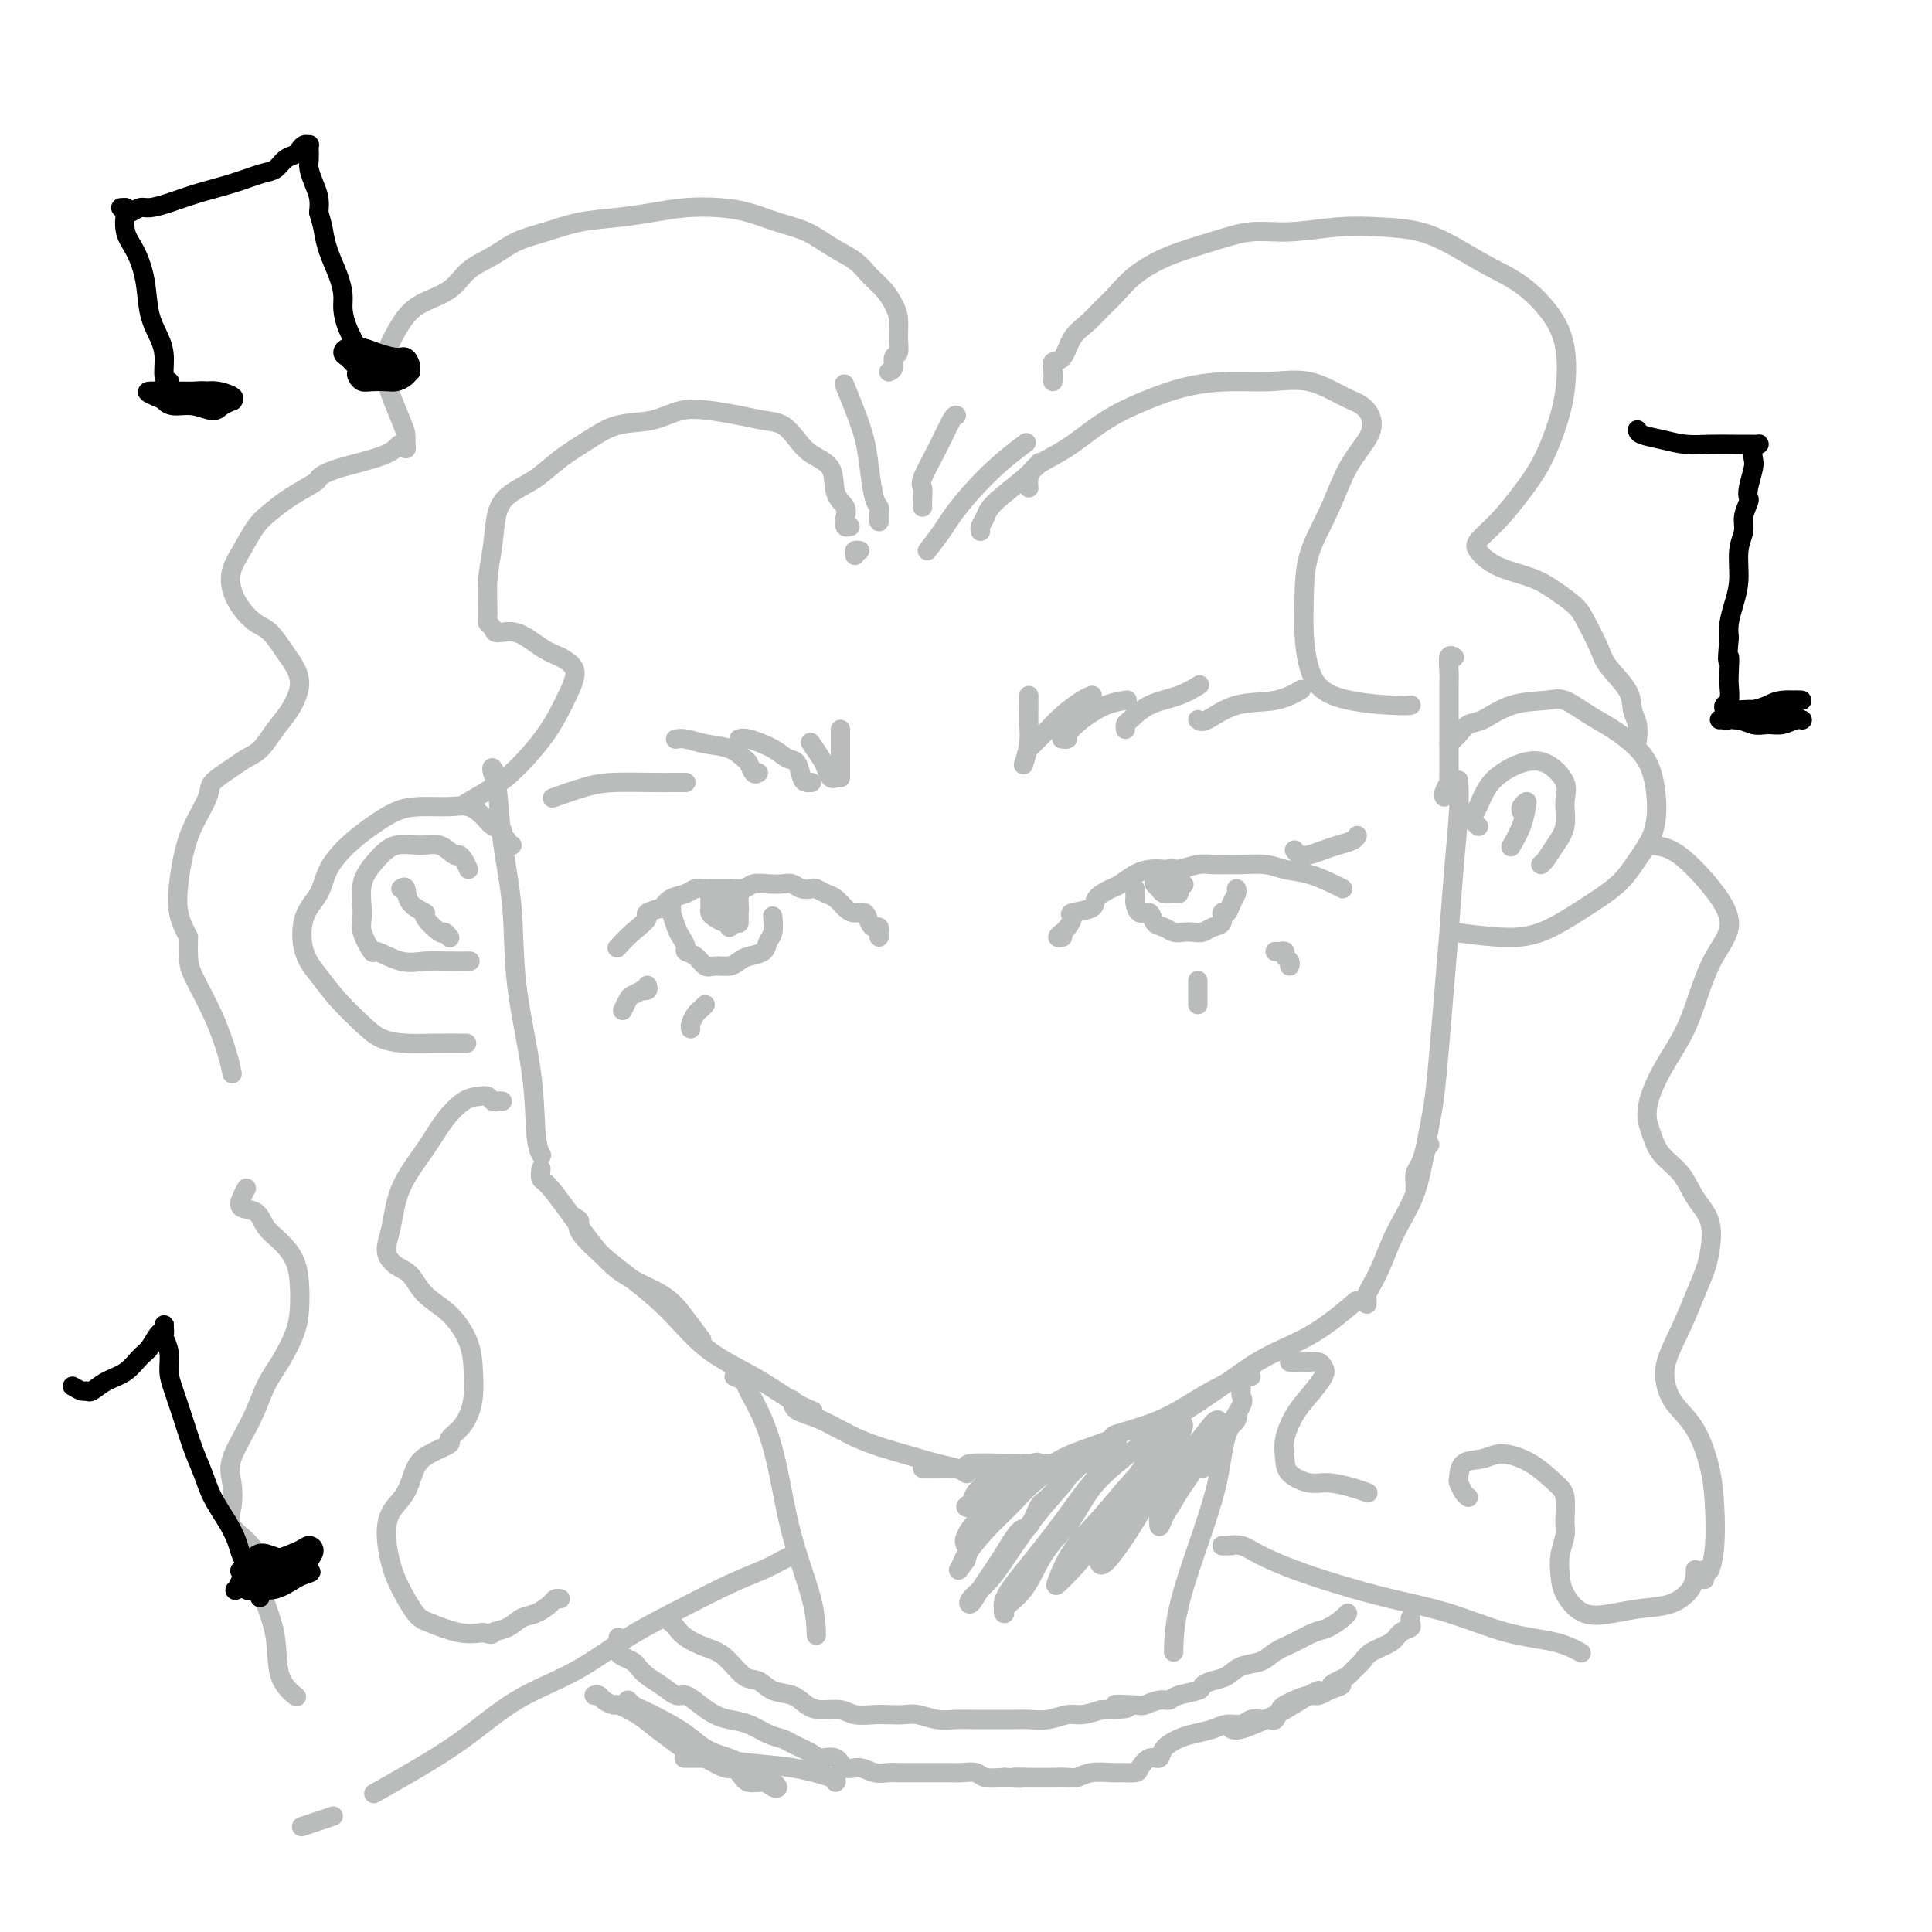 <svg viewBox='0 0 400 400' version='1.1' xmlns='http://www.w3.org/2000/svg' xmlns:xlink='http://www.w3.org/1999/xlink'><g fill='none' stroke='rgb(186,187,187)' stroke-width='4' stroke-linecap='round' stroke-linejoin='round'><path d='M103,161c-0.396,-0.895 -0.792,-1.790 -1,-2c-0.208,-0.210 -0.226,0.265 0,1c0.226,0.735 0.698,1.730 1,4c0.302,2.270 0.434,5.815 1,10c0.566,4.185 1.567,9.010 2,14c0.433,4.990 0.298,10.147 1,16c0.702,5.853 2.240,12.404 3,18c0.760,5.596 0.743,10.237 1,13c0.257,2.763 0.788,3.646 1,4c0.212,0.354 0.106,0.177 0,0'/><path d='M112,242c-0.092,0.797 -0.185,1.594 0,2c0.185,0.406 0.646,0.421 2,2c1.354,1.579 3.600,4.721 6,8c2.400,3.279 4.955,6.693 8,9c3.045,2.307 6.579,3.505 9,5c2.421,1.495 3.729,3.287 5,5c1.271,1.713 2.506,3.347 3,4c0.494,0.653 0.247,0.327 0,0'/><path d='M119,252c0.530,0.322 1.060,0.644 1,1c-0.060,0.356 -0.711,0.747 0,2c0.711,1.253 2.784,3.368 6,6c3.216,2.632 7.577,5.781 11,9c3.423,3.219 5.909,6.509 9,9c3.091,2.491 6.787,4.183 10,6c3.213,1.817 5.942,3.758 8,5c2.058,1.242 3.445,1.783 4,2c0.555,0.217 0.277,0.108 0,0'/><path d='M164,290c-0.011,-0.193 -0.021,-0.386 0,0c0.021,0.386 0.074,1.350 1,2c0.926,0.650 2.727,0.986 5,2c2.273,1.014 5.019,2.706 8,4c2.981,1.294 6.197,2.189 9,3c2.803,0.811 5.195,1.537 7,2c1.805,0.463 3.024,0.663 4,1c0.976,0.337 1.707,0.811 2,1c0.293,0.189 0.146,0.095 0,0'/><path d='M191,304c1.025,0.008 2.050,0.016 3,0c0.950,-0.016 1.824,-0.057 3,0c1.176,0.057 2.653,0.211 3,0c0.347,-0.211 -0.435,-0.789 1,-1c1.435,-0.211 5.089,-0.057 8,0c2.911,0.057 5.079,0.015 8,0c2.921,-0.015 6.594,-0.004 9,0c2.406,0.004 3.545,0.001 4,0c0.455,-0.001 0.228,-0.001 0,0'/><path d='M216,303c0.642,0.139 1.285,0.279 2,0c0.715,-0.279 1.503,-0.975 4,-2c2.497,-1.025 6.704,-2.377 8,-3c1.296,-0.623 -0.318,-0.517 1,-1c1.318,-0.483 5.569,-1.555 9,-3c3.431,-1.445 6.043,-3.264 9,-5c2.957,-1.736 6.258,-3.391 8,-4c1.742,-0.609 1.926,-0.174 2,0c0.074,0.174 0.037,0.087 0,0'/><path d='M236,296c0.679,0.081 1.358,0.162 2,0c0.642,-0.162 1.248,-0.567 2,-1c0.752,-0.433 1.649,-0.896 2,-1c0.351,-0.104 0.155,0.150 2,-1c1.845,-1.150 5.732,-3.703 9,-6c3.268,-2.297 5.917,-4.337 9,-6c3.083,-1.663 6.599,-2.948 10,-5c3.401,-2.052 6.686,-4.872 8,-6c1.314,-1.128 0.657,-0.564 0,0'/><path d='M283,270c0.019,-0.349 0.037,-0.699 0,-1c-0.037,-0.301 -0.130,-0.555 0,-1c0.130,-0.445 0.482,-1.082 1,-2c0.518,-0.918 1.200,-2.116 2,-4c0.800,-1.884 1.717,-4.452 3,-7c1.283,-2.548 2.931,-5.075 4,-8c1.069,-2.925 1.557,-6.249 2,-8c0.443,-1.751 0.841,-1.929 1,-2c0.159,-0.071 0.080,-0.036 0,0'/><path d='M293,246c-0.006,0.065 -0.013,0.129 0,0c0.013,-0.129 0.045,-0.452 0,-1c-0.045,-0.548 -0.167,-1.321 0,-2c0.167,-0.679 0.622,-1.264 1,-2c0.378,-0.736 0.679,-1.623 1,-3c0.321,-1.377 0.664,-3.244 1,-5c0.336,-1.756 0.667,-3.402 1,-6c0.333,-2.598 0.667,-6.150 1,-10c0.333,-3.850 0.664,-7.999 1,-12c0.336,-4.001 0.679,-7.854 1,-12c0.321,-4.146 0.622,-8.586 1,-13c0.378,-4.414 0.832,-8.804 1,-12c0.168,-3.196 0.048,-5.199 0,-6c-0.048,-0.801 -0.024,-0.401 0,0'/><path d='M299,165c-0.113,-0.183 -0.226,-0.367 0,-1c0.226,-0.633 0.793,-1.717 1,-2c0.207,-0.283 0.056,0.233 0,0c-0.056,-0.233 -0.015,-1.216 0,-2c0.015,-0.784 0.004,-1.368 0,-2c-0.004,-0.632 -0.001,-1.312 0,-2c0.001,-0.688 0.000,-1.384 0,-2c-0.000,-0.616 0.000,-1.150 0,-2c-0.000,-0.850 -0.001,-2.015 0,-3c0.001,-0.985 0.004,-1.791 0,-3c-0.004,-1.209 -0.015,-2.821 0,-4c0.015,-1.179 0.056,-1.924 0,-3c-0.056,-1.076 -0.207,-2.482 0,-3c0.207,-0.518 0.774,-0.148 1,0c0.226,0.148 0.113,0.074 0,0'/><path d='M106,175c-0.457,0.090 -0.913,0.179 -1,0c-0.087,-0.179 0.196,-0.628 0,-1c-0.196,-0.372 -0.870,-0.668 -1,-1c-0.130,-0.332 0.285,-0.702 0,-1c-0.285,-0.298 -1.268,-0.525 -2,-1c-0.732,-0.475 -1.212,-1.197 -2,-2c-0.788,-0.803 -1.882,-1.685 -3,-2c-1.118,-0.315 -2.258,-0.063 -4,0c-1.742,0.063 -4.084,-0.063 -6,0c-1.916,0.063 -3.404,0.316 -5,1c-1.596,0.684 -3.300,1.800 -5,3c-1.700,1.200 -3.396,2.484 -5,4c-1.604,1.516 -3.115,3.265 -4,5c-0.885,1.735 -1.144,3.456 -2,5c-0.856,1.544 -2.308,2.909 -3,5c-0.692,2.091 -0.623,4.906 0,7c0.623,2.094 1.799,3.465 3,5c1.201,1.535 2.426,3.234 4,5c1.574,1.766 3.498,3.597 5,5c1.502,1.403 2.582,2.376 4,3c1.418,0.624 3.174,0.899 5,1c1.826,0.101 3.722,0.027 6,0c2.278,-0.027 4.936,-0.008 6,0c1.064,0.008 0.532,0.004 0,0'/><path d='M300,154c0.355,-0.368 0.710,-0.736 1,-1c0.290,-0.264 0.514,-0.424 1,-1c0.486,-0.576 1.234,-1.568 2,-2c0.766,-0.432 1.551,-0.303 3,-1c1.449,-0.697 3.562,-2.221 6,-3c2.438,-0.779 5.202,-0.814 7,-1c1.798,-0.186 2.632,-0.524 4,0c1.368,0.524 3.271,1.909 5,3c1.729,1.091 3.285,1.887 5,3c1.715,1.113 3.589,2.544 5,4c1.411,1.456 2.358,2.937 3,5c0.642,2.063 0.980,4.707 1,7c0.020,2.293 -0.277,4.236 -1,6c-0.723,1.764 -1.871,3.349 -3,5c-1.129,1.651 -2.237,3.367 -4,5c-1.763,1.633 -4.180,3.183 -7,5c-2.820,1.817 -6.045,3.899 -9,5c-2.955,1.101 -5.642,1.219 -9,1c-3.358,-0.219 -7.388,-0.777 -9,-1c-1.612,-0.223 -0.806,-0.112 0,0'/><path d='M152,285c0.803,0.321 1.606,0.642 2,1c0.394,0.358 0.379,0.754 1,2c0.621,1.246 1.879,3.344 3,6c1.121,2.656 2.104,5.872 3,10c0.896,4.128 1.704,9.168 3,14c1.296,4.832 3.080,9.455 4,13c0.920,3.545 0.977,6.013 1,7c0.023,0.987 0.011,0.494 0,0'/><path d='M257,285c0.022,0.647 0.044,1.293 0,2c-0.044,0.707 -0.153,1.474 0,2c0.153,0.526 0.566,0.812 0,2c-0.566,1.188 -2.113,3.278 -3,6c-0.887,2.722 -1.113,6.074 -2,10c-0.887,3.926 -2.434,8.425 -4,13c-1.566,4.575 -3.152,9.226 -4,13c-0.848,3.774 -0.959,6.670 -1,8c-0.041,1.330 -0.012,1.094 0,1c0.012,-0.094 0.006,-0.047 0,0'/><path d='M164,322c0.145,-0.069 0.291,-0.137 0,0c-0.291,0.137 -1.017,0.481 -2,1c-0.983,0.519 -2.221,1.215 -4,2c-1.779,0.785 -4.099,1.659 -7,3c-2.901,1.341 -6.381,3.150 -10,5c-3.619,1.850 -7.375,3.740 -11,6c-3.625,2.260 -7.119,4.890 -11,7c-3.881,2.110 -8.148,3.701 -12,6c-3.852,2.299 -7.290,5.307 -11,8c-3.710,2.693 -7.691,5.071 -11,7c-3.309,1.929 -5.945,3.408 -7,4c-1.055,0.592 -0.527,0.296 0,0'/><path d='M69,376c-2.500,0.833 -5.000,1.667 -6,2c-1.000,0.333 -0.500,0.167 0,0'/><path d='M255,320c-0.298,0.003 -0.596,0.006 -1,0c-0.404,-0.006 -0.916,-0.021 -1,0c-0.084,0.021 0.258,0.077 1,0c0.742,-0.077 1.884,-0.288 3,0c1.116,0.288 2.208,1.076 4,2c1.792,0.924 4.285,1.984 7,3c2.715,1.016 5.653,1.987 9,3c3.347,1.013 7.104,2.069 11,3c3.896,0.931 7.931,1.739 12,3c4.069,1.261 8.173,2.977 12,4c3.827,1.023 7.376,1.352 10,2c2.624,0.648 4.321,1.614 5,2c0.679,0.386 0.339,0.193 0,0'/><path d='M142,364c-0.314,0.002 -0.629,0.004 0,0c0.629,-0.004 2.201,-0.013 3,0c0.799,0.013 0.824,0.049 1,0c0.176,-0.049 0.502,-0.181 2,0c1.498,0.181 4.166,0.676 7,1c2.834,0.324 5.832,0.479 9,1c3.168,0.521 6.507,1.410 8,2c1.493,0.590 1.141,0.883 1,1c-0.141,0.117 -0.070,0.059 0,0'/><path d='M273,350c-0.364,0.127 -0.728,0.255 -2,1c-1.272,0.745 -3.451,2.109 -5,3c-1.549,0.891 -2.467,1.311 -4,2c-1.533,0.689 -3.682,1.647 -5,2c-1.318,0.353 -1.805,0.101 -2,0c-0.195,-0.101 -0.097,-0.050 0,0'/><path d='M139,335c-0.515,-0.095 -1.030,-0.191 -1,0c0.030,0.191 0.604,0.668 1,1c0.396,0.332 0.612,0.520 1,1c0.388,0.480 0.946,1.251 2,2c1.054,0.749 2.602,1.476 4,2c1.398,0.524 2.646,0.846 4,2c1.354,1.154 2.813,3.139 4,4c1.187,0.861 2.102,0.599 3,1c0.898,0.401 1.781,1.465 3,2c1.219,0.535 2.776,0.539 4,1c1.224,0.461 2.116,1.377 3,2c0.884,0.623 1.759,0.951 3,1c1.241,0.049 2.850,-0.183 4,0c1.150,0.183 1.843,0.780 3,1c1.157,0.220 2.777,0.063 4,0c1.223,-0.063 2.049,-0.031 3,0c0.951,0.031 2.028,0.061 3,0c0.972,-0.061 1.837,-0.212 3,0c1.163,0.212 2.622,0.789 4,1c1.378,0.211 2.675,0.056 4,0c1.325,-0.056 2.678,-0.014 4,0c1.322,0.014 2.612,-0.000 4,0c1.388,0.000 2.874,0.015 4,0c1.126,-0.015 1.893,-0.059 3,0c1.107,0.059 2.554,0.222 4,0c1.446,-0.222 2.889,-0.829 4,-1c1.111,-0.171 1.889,0.094 3,0c1.111,-0.094 2.556,-0.547 4,-1'/><path d='M228,354c9.431,-0.222 4.008,-0.777 3,-1c-1.008,-0.223 2.399,-0.115 4,0c1.601,0.115 1.396,0.238 2,0c0.604,-0.238 2.017,-0.837 3,-1c0.983,-0.163 1.536,0.111 2,0c0.464,-0.111 0.837,-0.606 2,-1c1.163,-0.394 3.114,-0.687 4,-1c0.886,-0.313 0.705,-0.646 1,-1c0.295,-0.354 1.064,-0.728 2,-1c0.936,-0.272 2.038,-0.443 3,-1c0.962,-0.557 1.783,-1.501 3,-2c1.217,-0.499 2.828,-0.552 4,-1c1.172,-0.448 1.904,-1.289 3,-2c1.096,-0.711 2.557,-1.290 4,-2c1.443,-0.710 2.870,-1.549 4,-2c1.130,-0.451 1.963,-0.513 3,-1c1.037,-0.487 2.278,-1.399 3,-2c0.722,-0.601 0.925,-0.893 1,-1c0.075,-0.107 0.021,-0.031 0,0c-0.021,0.031 -0.011,0.015 0,0'/><path d='M128,339c0.015,0.220 0.031,0.439 0,1c-0.031,0.561 -0.108,1.463 0,2c0.108,0.537 0.402,0.710 1,1c0.598,0.290 1.501,0.699 2,1c0.499,0.301 0.594,0.496 1,1c0.406,0.504 1.123,1.318 2,2c0.877,0.682 1.915,1.233 3,2c1.085,0.767 2.218,1.750 3,2c0.782,0.250 1.212,-0.232 2,0c0.788,0.232 1.932,1.179 3,2c1.068,0.821 2.058,1.515 3,2c0.942,0.485 1.836,0.759 3,1c1.164,0.241 2.599,0.449 4,1c1.401,0.551 2.769,1.444 4,2c1.231,0.556 2.326,0.774 3,1c0.674,0.226 0.928,0.461 2,1c1.072,0.539 2.962,1.383 4,2c1.038,0.617 1.226,1.006 2,1c0.774,-0.006 2.136,-0.408 3,0c0.864,0.408 1.231,1.626 2,2c0.769,0.374 1.940,-0.096 3,0c1.060,0.096 2.010,0.758 3,1c0.990,0.242 2.022,0.065 3,0c0.978,-0.065 1.903,-0.017 2,0c0.097,0.017 -0.635,0.005 0,0c0.635,-0.005 2.635,-0.002 4,0c1.365,0.002 2.093,0.004 3,0c0.907,-0.004 1.992,-0.015 3,0c1.008,0.015 1.940,0.056 3,0c1.060,-0.056 2.247,-0.207 3,0c0.753,0.207 1.072,0.774 2,1c0.928,0.226 2.464,0.113 4,0'/><path d='M208,368c5.419,0.309 2.467,0.083 2,0c-0.467,-0.083 1.551,-0.021 3,0c1.449,0.021 2.329,0.002 3,0c0.671,-0.002 1.132,0.014 2,0c0.868,-0.014 2.142,-0.056 3,0c0.858,0.056 1.298,0.212 2,0c0.702,-0.212 1.665,-0.790 3,-1c1.335,-0.210 3.043,-0.050 4,0c0.957,0.050 1.164,-0.009 2,0c0.836,0.009 2.302,0.088 3,0c0.698,-0.088 0.627,-0.342 1,-1c0.373,-0.658 1.190,-1.720 2,-2c0.810,-0.280 1.613,0.224 2,0c0.387,-0.224 0.357,-1.174 1,-2c0.643,-0.826 1.958,-1.527 3,-2c1.042,-0.473 1.812,-0.719 3,-1c1.188,-0.281 2.794,-0.597 4,-1c1.206,-0.403 2.011,-0.892 3,-1c0.989,-0.108 2.163,0.167 3,0c0.837,-0.167 1.337,-0.775 2,-1c0.663,-0.225 1.487,-0.067 2,0c0.513,0.067 0.714,0.043 1,0c0.286,-0.043 0.656,-0.105 1,0c0.344,0.105 0.662,0.378 1,0c0.338,-0.378 0.695,-1.407 1,-2c0.305,-0.593 0.558,-0.751 1,-1c0.442,-0.249 1.071,-0.589 2,-1c0.929,-0.411 2.156,-0.894 3,-1c0.844,-0.106 1.304,0.164 2,0c0.696,-0.164 1.627,-0.761 2,-1c0.373,-0.239 0.186,-0.119 0,0'/><path d='M275,350c4.992,-1.727 1.971,-1.043 1,-1c-0.971,0.043 0.108,-0.555 1,-1c0.892,-0.445 1.598,-0.738 2,-1c0.402,-0.262 0.502,-0.494 1,-1c0.498,-0.506 1.395,-1.287 2,-2c0.605,-0.713 0.919,-1.357 2,-2c1.081,-0.643 2.931,-1.286 4,-2c1.069,-0.714 1.358,-1.498 2,-2c0.642,-0.502 1.636,-0.722 2,-1c0.364,-0.278 0.098,-0.613 0,-1c-0.098,-0.387 -0.028,-0.825 0,-1c0.028,-0.175 0.014,-0.088 0,0'/><path d='M123,351c0.369,-0.080 0.738,-0.160 1,0c0.262,0.160 0.418,0.559 1,1c0.582,0.441 1.590,0.922 2,1c0.410,0.078 0.220,-0.249 1,0c0.780,0.249 2.528,1.074 4,2c1.472,0.926 2.666,1.955 4,3c1.334,1.045 2.808,2.108 4,3c1.192,0.892 2.104,1.614 3,2c0.896,0.386 1.778,0.437 3,1c1.222,0.563 2.785,1.638 4,2c1.215,0.362 2.081,0.009 3,0c0.919,-0.009 1.890,0.324 3,1c1.110,0.676 2.359,1.694 3,2c0.641,0.306 0.673,-0.099 1,0c0.327,0.099 0.947,0.701 1,1c0.053,0.299 -0.463,0.294 -1,0c-0.537,-0.294 -1.094,-0.879 -2,-1c-0.906,-0.121 -2.159,0.222 -3,0c-0.841,-0.222 -1.270,-1.007 -2,-2c-0.730,-0.993 -1.760,-2.192 -3,-3c-1.240,-0.808 -2.688,-1.224 -4,-2c-1.312,-0.776 -2.486,-1.912 -4,-3c-1.514,-1.088 -3.367,-2.129 -5,-3c-1.633,-0.871 -3.046,-1.574 -4,-2c-0.954,-0.426 -1.449,-0.576 -2,-1c-0.551,-0.424 -1.157,-1.121 -1,-1c0.157,0.121 1.079,1.061 2,2'/><path d='M132,354c1.032,0.623 2.613,1.179 4,2c1.387,0.821 2.579,1.905 4,3c1.421,1.095 3.072,2.201 5,3c1.928,0.799 4.135,1.292 6,2c1.865,0.708 3.390,1.631 4,2c0.610,0.369 0.305,0.185 0,0'/><path d='M206,305c-0.313,0.026 -0.627,0.051 -1,0c-0.373,-0.051 -0.806,-0.179 -1,0c-0.194,0.179 -0.148,0.664 0,1c0.148,0.336 0.400,0.522 0,1c-0.400,0.478 -1.451,1.248 -2,2c-0.549,0.752 -0.597,1.488 -1,2c-0.403,0.512 -1.160,0.802 -1,1c0.160,0.198 1.239,0.306 2,0c0.761,-0.306 1.204,-1.025 2,-2c0.796,-0.975 1.945,-2.205 3,-3c1.055,-0.795 2.016,-1.154 3,-2c0.984,-0.846 1.989,-2.179 2,-2c0.011,0.179 -0.974,1.871 -2,3c-1.026,1.129 -2.095,1.696 -3,3c-0.905,1.304 -1.646,3.347 -3,5c-1.354,1.653 -3.322,2.918 -4,4c-0.678,1.082 -0.068,1.980 0,2c0.068,0.020 -0.406,-0.839 0,-2c0.406,-1.161 1.694,-2.623 3,-4c1.306,-1.377 2.632,-2.669 4,-4c1.368,-1.331 2.779,-2.699 4,-4c1.221,-1.301 2.253,-2.534 3,-3c0.747,-0.466 1.210,-0.166 1,0c-0.210,0.166 -1.092,0.199 -2,1c-0.908,0.801 -1.841,2.369 -3,4c-1.159,1.631 -2.543,3.324 -4,5c-1.457,1.676 -2.988,3.336 -4,5c-1.012,1.664 -1.506,3.332 -2,5'/><path d='M200,323c-2.406,3.378 -1.420,1.822 -1,1c0.420,-0.822 0.273,-0.911 1,-2c0.727,-1.089 2.328,-3.177 4,-5c1.672,-1.823 3.415,-3.380 5,-5c1.585,-1.620 3.013,-3.303 5,-5c1.987,-1.697 4.533,-3.409 6,-4c1.467,-0.591 1.857,-0.061 2,0c0.143,0.061 0.041,-0.347 0,0c-0.041,0.347 -0.022,1.448 -1,3c-0.978,1.552 -2.953,3.556 -5,6c-2.047,2.444 -4.166,5.327 -6,8c-1.834,2.673 -3.384,5.134 -5,7c-1.616,1.866 -3.299,3.136 -4,4c-0.701,0.864 -0.421,1.321 0,1c0.421,-0.321 0.981,-1.421 2,-3c1.019,-1.579 2.496,-3.636 4,-6c1.504,-2.364 3.037,-5.033 4,-6c0.963,-0.967 1.358,-0.231 2,-1c0.642,-0.769 1.530,-3.041 2,-4c0.470,-0.959 0.522,-0.604 2,-2c1.478,-1.396 4.382,-4.543 7,-7c2.618,-2.457 4.951,-4.223 6,-5c1.049,-0.777 0.813,-0.566 1,0c0.187,0.566 0.795,1.488 0,3c-0.795,1.512 -2.993,3.614 -5,6c-2.007,2.386 -3.823,5.055 -6,8c-2.177,2.945 -4.715,6.167 -7,9c-2.285,2.833 -4.318,5.277 -5,7c-0.682,1.723 -0.014,2.724 0,3c0.014,0.276 -0.625,-0.173 0,-1c0.625,-0.827 2.514,-2.030 4,-4c1.486,-1.970 2.567,-4.706 4,-7c1.433,-2.294 3.216,-4.147 5,-6'/><path d='M221,316c2.962,-4.460 3.866,-6.611 6,-9c2.134,-2.389 5.496,-5.015 8,-7c2.504,-1.985 4.150,-3.327 5,-4c0.850,-0.673 0.905,-0.675 1,0c0.095,0.675 0.229,2.026 -1,4c-1.229,1.974 -3.820,4.569 -6,7c-2.180,2.431 -3.949,4.696 -6,7c-2.051,2.304 -4.384,4.646 -6,7c-1.616,2.354 -2.517,4.718 -3,6c-0.483,1.282 -0.550,1.480 0,1c0.550,-0.480 1.717,-1.639 3,-3c1.283,-1.361 2.683,-2.923 4,-5c1.317,-2.077 2.552,-4.669 4,-7c1.448,-2.331 3.109,-4.403 5,-7c1.891,-2.597 4.012,-5.721 6,-8c1.988,-2.279 3.842,-3.713 4,-3c0.158,0.713 -1.382,3.574 -3,6c-1.618,2.426 -3.315,4.419 -5,7c-1.685,2.581 -3.358,5.752 -5,8c-1.642,2.248 -3.252,3.574 -4,5c-0.748,1.426 -0.635,2.951 0,3c0.635,0.049 1.791,-1.377 3,-3c1.209,-1.623 2.470,-3.444 4,-6c1.530,-2.556 3.327,-5.846 5,-8c1.673,-2.154 3.221,-3.172 5,-5c1.779,-1.828 3.789,-4.465 5,-6c1.211,-1.535 1.624,-1.968 2,-2c0.376,-0.032 0.717,0.338 0,2c-0.717,1.662 -2.490,4.618 -4,7c-1.510,2.382 -2.755,4.191 -4,6'/><path d='M244,309c-1.858,3.283 -2.504,3.989 -3,5c-0.496,1.011 -0.844,2.327 -1,2c-0.156,-0.327 -0.121,-2.296 0,-3c0.121,-0.704 0.327,-0.142 1,-1c0.673,-0.858 1.812,-3.134 3,-5c1.188,-1.866 2.424,-3.320 4,-5c1.576,-1.680 3.491,-3.586 5,-5c1.509,-1.414 2.612,-2.336 3,-3c0.388,-0.664 0.061,-1.068 0,-1c-0.061,0.068 0.144,0.610 0,1c-0.144,0.390 -0.637,0.630 -1,1c-0.363,0.370 -0.594,0.870 -1,2c-0.406,1.130 -0.985,2.891 -2,4c-1.015,1.109 -2.466,1.568 -3,2c-0.534,0.432 -0.153,0.838 0,1c0.153,0.162 0.076,0.081 0,0'/><path d='M192,114c1.125,-1.462 2.250,-2.925 3,-4c0.750,-1.075 1.126,-1.763 2,-3c0.874,-1.237 2.244,-3.022 4,-5c1.756,-1.978 3.896,-4.148 6,-6c2.104,-1.852 4.173,-3.386 5,-4c0.827,-0.614 0.414,-0.307 0,0'/><path d='M203,110c-0.095,-0.253 -0.190,-0.506 0,-1c0.190,-0.494 0.664,-1.229 1,-2c0.336,-0.771 0.533,-1.578 2,-3c1.467,-1.422 4.203,-3.460 6,-5c1.797,-1.540 2.656,-2.583 3,-3c0.344,-0.417 0.172,-0.209 0,0'/><path d='M213,101c-0.051,-0.664 -0.102,-1.328 0,-2c0.102,-0.672 0.358,-1.351 1,-2c0.642,-0.649 1.669,-1.266 3,-2c1.331,-0.734 2.965,-1.584 5,-3c2.035,-1.416 4.470,-3.398 7,-5c2.530,-1.602 5.153,-2.824 8,-4c2.847,-1.176 5.917,-2.305 9,-3c3.083,-0.695 6.180,-0.955 9,-1c2.820,-0.045 5.362,0.126 8,0c2.638,-0.126 5.372,-0.548 8,0c2.628,0.548 5.151,2.068 7,3c1.849,0.932 3.024,1.278 4,2c0.976,0.722 1.754,1.820 2,3c0.246,1.180 -0.039,2.442 -1,4c-0.961,1.558 -2.598,3.411 -4,6c-1.402,2.589 -2.570,5.912 -4,9c-1.430,3.088 -3.121,5.940 -4,9c-0.879,3.060 -0.944,6.326 -1,9c-0.056,2.674 -0.102,4.755 0,7c0.102,2.245 0.353,4.654 1,7c0.647,2.346 1.689,4.629 5,6c3.311,1.371 8.891,1.831 12,2c3.109,0.169 3.745,0.048 4,0c0.255,-0.048 0.127,-0.024 0,0'/><path d='M218,79c0.050,-0.622 0.099,-1.243 0,-2c-0.099,-0.757 -0.347,-1.648 0,-2c0.347,-0.352 1.289,-0.165 2,-1c0.711,-0.835 1.192,-2.691 2,-4c0.808,-1.309 1.945,-2.073 3,-3c1.055,-0.927 2.030,-2.019 3,-3c0.970,-0.981 1.937,-1.850 3,-3c1.063,-1.150 2.222,-2.580 4,-4c1.778,-1.420 4.174,-2.829 7,-4c2.826,-1.171 6.084,-2.104 9,-3c2.916,-0.896 5.492,-1.755 8,-2c2.508,-0.245 4.948,0.124 8,0c3.052,-0.124 6.716,-0.743 10,-1c3.284,-0.257 6.190,-0.153 9,0c2.810,0.153 5.525,0.356 8,1c2.475,0.644 4.709,1.729 7,3c2.291,1.271 4.640,2.728 7,4c2.360,1.272 4.732,2.358 7,4c2.268,1.642 4.431,3.841 6,6c1.569,2.159 2.543,4.277 3,7c0.457,2.723 0.399,6.051 0,9c-0.399,2.949 -1.137,5.518 -2,8c-0.863,2.482 -1.851,4.878 -3,7c-1.149,2.122 -2.461,3.972 -4,6c-1.539,2.028 -3.306,4.234 -5,6c-1.694,1.766 -3.315,3.091 -4,4c-0.685,0.909 -0.435,1.401 0,2c0.435,0.599 1.055,1.305 2,2c0.945,0.695 2.216,1.379 4,2c1.784,0.621 4.081,1.177 6,2c1.919,0.823 3.459,1.911 5,3'/><path d='M323,123c3.596,2.517 4.087,3.311 5,5c0.913,1.689 2.248,4.275 3,6c0.752,1.725 0.919,2.589 2,4c1.081,1.411 3.074,3.370 4,5c0.926,1.630 0.784,2.932 1,4c0.216,1.068 0.789,1.903 1,3c0.211,1.097 0.060,2.456 0,3c-0.060,0.544 -0.030,0.272 0,0'/><path d='M267,282c0.137,-0.006 0.274,-0.011 1,0c0.726,0.011 2.042,0.040 3,0c0.958,-0.040 1.558,-0.147 2,0c0.442,0.147 0.728,0.549 1,1c0.272,0.451 0.532,0.953 0,2c-0.532,1.047 -1.855,2.640 -3,4c-1.145,1.360 -2.113,2.488 -3,4c-0.887,1.512 -1.695,3.410 -2,5c-0.305,1.590 -0.108,2.874 0,4c0.108,1.126 0.127,2.095 1,3c0.873,0.905 2.598,1.745 4,2c1.402,0.255 2.479,-0.076 4,0c1.521,0.076 3.486,0.559 5,1c1.514,0.441 2.575,0.840 3,1c0.425,0.160 0.212,0.080 0,0'/><path d='M304,310c-0.310,-0.204 -0.621,-0.407 -1,-1c-0.379,-0.593 -0.827,-1.575 -1,-2c-0.173,-0.425 -0.070,-0.292 0,-1c0.070,-0.708 0.109,-2.257 1,-3c0.891,-0.743 2.635,-0.679 4,-1c1.365,-0.321 2.351,-1.026 4,-1c1.649,0.026 3.959,0.782 6,2c2.041,1.218 3.811,2.899 5,4c1.189,1.101 1.796,1.624 2,3c0.204,1.376 0.003,3.606 0,5c-0.003,1.394 0.192,1.954 0,3c-0.192,1.046 -0.769,2.579 -1,4c-0.231,1.421 -0.115,2.731 0,4c0.115,1.269 0.228,2.496 1,4c0.772,1.504 2.203,3.284 4,4c1.797,0.716 3.960,0.367 6,0c2.040,-0.367 3.958,-0.753 6,-1c2.042,-0.247 4.207,-0.353 6,-1c1.793,-0.647 3.212,-1.833 4,-3c0.788,-1.167 0.943,-2.314 1,-3c0.057,-0.686 0.016,-0.910 0,-1c-0.016,-0.090 -0.008,-0.045 0,0'/><path d='M341,175c-0.023,0.008 -0.046,0.016 0,0c0.046,-0.016 0.162,-0.057 1,0c0.838,0.057 2.398,0.211 4,1c1.602,0.789 3.247,2.213 5,4c1.753,1.787 3.614,3.935 5,6c1.386,2.065 2.296,4.045 2,6c-0.296,1.955 -1.798,3.883 -3,6c-1.202,2.117 -2.102,4.421 -3,7c-0.898,2.579 -1.793,5.431 -3,8c-1.207,2.569 -2.726,4.854 -4,7c-1.274,2.146 -2.304,4.151 -3,6c-0.696,1.849 -1.058,3.540 -1,5c0.058,1.460 0.534,2.688 1,4c0.466,1.312 0.920,2.707 2,4c1.080,1.293 2.784,2.484 4,4c1.216,1.516 1.942,3.358 3,5c1.058,1.642 2.447,3.084 3,5c0.553,1.916 0.270,4.308 0,6c-0.270,1.692 -0.529,2.686 -1,4c-0.471,1.314 -1.155,2.949 -2,5c-0.845,2.051 -1.850,4.520 -3,7c-1.150,2.480 -2.445,4.972 -3,7c-0.555,2.028 -0.369,3.593 0,5c0.369,1.407 0.923,2.658 2,4c1.077,1.342 2.678,2.777 4,5c1.322,2.223 2.365,5.234 3,8c0.635,2.766 0.861,5.288 1,8c0.139,2.712 0.191,5.615 0,8c-0.191,2.385 -0.626,4.253 -1,5c-0.374,0.747 -0.687,0.374 -1,0'/><path d='M353,325c-0.167,3.500 -0.083,1.750 0,0'/><path d='M306,171c0.108,0.092 0.216,0.184 0,0c-0.216,-0.184 -0.757,-0.643 -1,-1c-0.243,-0.357 -0.187,-0.610 0,-1c0.187,-0.390 0.506,-0.917 1,-2c0.494,-1.083 1.163,-2.723 2,-4c0.837,-1.277 1.842,-2.191 3,-3c1.158,-0.809 2.470,-1.511 4,-2c1.530,-0.489 3.280,-0.763 5,0c1.720,0.763 3.411,2.565 4,4c0.589,1.435 0.077,2.504 0,4c-0.077,1.496 0.280,3.420 0,5c-0.280,1.580 -1.199,2.815 -2,4c-0.801,1.185 -1.485,2.319 -2,3c-0.515,0.681 -0.861,0.909 -1,1c-0.139,0.091 -0.069,0.046 0,0'/><path d='M315,168c-0.109,-0.303 -0.219,-0.606 0,-1c0.219,-0.394 0.766,-0.880 1,-1c0.234,-0.120 0.154,0.125 0,1c-0.154,0.875 -0.381,2.379 -1,4c-0.619,1.621 -1.628,3.360 -2,4c-0.372,0.640 -0.106,0.183 0,0c0.106,-0.183 0.053,-0.091 0,0'/><path d='M97,180c-0.322,-0.715 -0.643,-1.431 -1,-2c-0.357,-0.569 -0.748,-0.992 -1,-1c-0.252,-0.008 -0.363,0.398 -1,0c-0.637,-0.398 -1.800,-1.599 -3,-2c-1.200,-0.401 -2.436,-0.000 -4,0c-1.564,0.000 -3.454,-0.399 -5,0c-1.546,0.399 -2.746,1.597 -4,3c-1.254,1.403 -2.560,3.011 -3,5c-0.440,1.989 -0.012,4.358 0,6c0.012,1.642 -0.392,2.555 0,4c0.392,1.445 1.580,3.420 2,4c0.420,0.580 0.071,-0.237 1,0c0.929,0.237 3.135,1.528 5,2c1.865,0.472 3.389,0.127 5,0c1.611,-0.127 3.308,-0.034 5,0c1.692,0.034 3.379,0.009 4,0c0.621,-0.009 0.178,-0.003 0,0c-0.178,0.003 -0.089,0.001 0,0'/><path d='M83,184c0.407,-0.280 0.813,-0.561 1,0c0.187,0.561 0.154,1.963 1,3c0.846,1.037 2.570,1.707 3,2c0.430,0.293 -0.435,0.208 0,1c0.435,0.792 2.168,2.460 3,3c0.832,0.540 0.762,-0.047 1,0c0.238,0.047 0.782,0.728 1,1c0.218,0.272 0.109,0.136 0,0'/><path d='M177,115c-0.111,-0.422 -0.222,-0.844 0,-1c0.222,-0.156 0.778,-0.044 1,0c0.222,0.044 0.111,0.022 0,0'/><path d='M182,108c-0.024,-0.754 -0.047,-1.509 0,-2c0.047,-0.491 0.165,-0.720 0,-1c-0.165,-0.280 -0.612,-0.612 -1,-2c-0.388,-1.388 -0.717,-3.833 -1,-6c-0.283,-2.167 -0.519,-4.055 -1,-6c-0.481,-1.945 -1.206,-3.947 -2,-6c-0.794,-2.053 -1.655,-4.158 -2,-5c-0.345,-0.842 -0.172,-0.421 0,0'/><path d='M176,109c-0.427,0.095 -0.854,0.190 -1,0c-0.146,-0.190 -0.011,-0.666 0,-1c0.011,-0.334 -0.101,-0.525 0,-1c0.101,-0.475 0.414,-1.232 0,-2c-0.414,-0.768 -1.555,-1.547 -2,-3c-0.445,-1.453 -0.193,-3.580 -1,-5c-0.807,-1.420 -2.671,-2.135 -4,-3c-1.329,-0.865 -2.121,-1.881 -3,-3c-0.879,-1.119 -1.843,-2.340 -3,-3c-1.157,-0.660 -2.505,-0.758 -4,-1c-1.495,-0.242 -3.136,-0.627 -5,-1c-1.864,-0.373 -3.949,-0.733 -6,-1c-2.051,-0.267 -4.067,-0.442 -6,0c-1.933,0.442 -3.783,1.500 -6,2c-2.217,0.500 -4.803,0.440 -7,1c-2.197,0.560 -4.007,1.739 -6,3c-1.993,1.261 -4.169,2.604 -6,4c-1.831,1.396 -3.318,2.845 -5,4c-1.682,1.155 -3.561,2.015 -5,3c-1.439,0.985 -2.439,2.095 -3,4c-0.561,1.905 -0.683,4.604 -1,7c-0.317,2.396 -0.830,4.489 -1,7c-0.170,2.511 0.004,5.441 0,7c-0.004,1.559 -0.185,1.748 0,2c0.185,0.252 0.738,0.568 1,1c0.262,0.432 0.235,0.982 1,1c0.765,0.018 2.321,-0.495 4,0c1.679,0.495 3.480,1.999 5,3c1.520,1.001 2.760,1.501 4,2'/><path d='M116,136c2.924,1.618 3.232,2.662 3,4c-0.232,1.338 -1.006,2.969 -2,5c-0.994,2.031 -2.210,4.464 -4,7c-1.790,2.536 -4.154,5.177 -6,7c-1.846,1.823 -3.175,2.829 -5,4c-1.825,1.171 -4.145,2.508 -5,3c-0.855,0.492 -0.244,0.141 0,0c0.244,-0.141 0.122,-0.070 0,0'/><path d='M104,228c-0.328,-0.030 -0.656,-0.060 -1,0c-0.344,0.060 -0.703,0.209 -1,0c-0.297,-0.209 -0.531,-0.775 -1,-1c-0.469,-0.225 -1.172,-0.107 -2,0c-0.828,0.107 -1.779,0.205 -3,1c-1.221,0.795 -2.710,2.288 -4,4c-1.290,1.712 -2.379,3.642 -4,6c-1.621,2.358 -3.774,5.144 -5,8c-1.226,2.856 -1.526,5.783 -2,8c-0.474,2.217 -1.121,3.725 -1,5c0.121,1.275 1.009,2.317 2,3c0.991,0.683 2.083,1.007 3,2c0.917,0.993 1.658,2.656 3,4c1.342,1.344 3.285,2.369 5,4c1.715,1.631 3.200,3.868 4,6c0.800,2.132 0.914,4.158 1,6c0.086,1.842 0.146,3.501 0,5c-0.146,1.499 -0.496,2.838 -1,4c-0.504,1.162 -1.160,2.147 -2,3c-0.840,0.853 -1.862,1.575 -2,2c-0.138,0.425 0.608,0.552 0,1c-0.608,0.448 -2.570,1.216 -4,2c-1.430,0.784 -2.328,1.584 -3,3c-0.672,1.416 -1.117,3.448 -2,5c-0.883,1.552 -2.202,2.626 -3,4c-0.798,1.374 -1.073,3.050 -1,5c0.073,1.950 0.493,4.176 1,6c0.507,1.824 1.100,3.246 2,5c0.900,1.754 2.107,3.841 3,5c0.893,1.159 1.471,1.389 3,2c1.529,0.611 4.008,1.603 6,2c1.992,0.397 3.496,0.198 5,0'/><path d='M100,338c2.476,0.649 1.665,0.273 2,0c0.335,-0.273 1.816,-0.441 3,-1c1.184,-0.559 2.072,-1.509 3,-2c0.928,-0.491 1.895,-0.524 3,-1c1.105,-0.476 2.348,-1.396 3,-2c0.652,-0.604 0.714,-0.893 1,-1c0.286,-0.107 0.796,-0.030 1,0c0.204,0.030 0.102,0.015 0,0'/><path d='M191,105c-0.018,-0.643 -0.037,-1.286 0,-2c0.037,-0.714 0.129,-1.498 0,-2c-0.129,-0.502 -0.479,-0.723 0,-2c0.479,-1.277 1.788,-3.610 3,-6c1.212,-2.390 2.326,-4.836 3,-6c0.674,-1.164 0.907,-1.047 1,-1c0.093,0.047 0.047,0.023 0,0'/><path d='M184,77c0.453,-0.209 0.907,-0.419 1,-1c0.093,-0.581 -0.174,-1.534 0,-2c0.174,-0.466 0.788,-0.445 1,-1c0.212,-0.555 0.023,-1.684 0,-3c-0.023,-1.316 0.120,-2.817 0,-4c-0.120,-1.183 -0.502,-2.049 -1,-3c-0.498,-0.951 -1.110,-1.988 -2,-3c-0.890,-1.012 -2.056,-2.000 -3,-3c-0.944,-1.000 -1.665,-2.012 -3,-3c-1.335,-0.988 -3.285,-1.953 -5,-3c-1.715,-1.047 -3.194,-2.176 -5,-3c-1.806,-0.824 -3.937,-1.342 -6,-2c-2.063,-0.658 -4.057,-1.455 -6,-2c-1.943,-0.545 -3.834,-0.837 -6,-1c-2.166,-0.163 -4.608,-0.195 -7,0c-2.392,0.195 -4.733,0.618 -7,1c-2.267,0.382 -4.461,0.725 -7,1c-2.539,0.275 -5.425,0.484 -8,1c-2.575,0.516 -4.840,1.338 -7,2c-2.160,0.662 -4.216,1.163 -6,2c-1.784,0.837 -3.295,2.010 -5,3c-1.705,0.990 -3.602,1.797 -5,3c-1.398,1.203 -2.297,2.803 -4,4c-1.703,1.197 -4.211,1.991 -6,3c-1.789,1.009 -2.857,2.234 -4,4c-1.143,1.766 -2.359,4.073 -3,6c-0.641,1.927 -0.708,3.475 0,6c0.708,2.525 2.191,6.026 3,8c0.809,1.974 0.946,2.421 1,3c0.054,0.579 0.027,1.289 0,2'/><path d='M84,92c0.429,1.930 -0.497,0.256 -1,0c-0.503,-0.256 -0.581,0.907 -3,2c-2.419,1.093 -7.179,2.116 -10,3c-2.821,0.884 -3.703,1.627 -4,2c-0.297,0.373 -0.008,0.375 -1,1c-0.992,0.625 -3.264,1.874 -5,3c-1.736,1.126 -2.936,2.128 -4,3c-1.064,0.872 -1.993,1.615 -3,3c-1.007,1.385 -2.093,3.411 -3,5c-0.907,1.589 -1.636,2.742 -2,4c-0.364,1.258 -0.365,2.623 0,4c0.365,1.377 1.095,2.766 2,4c0.905,1.234 1.985,2.313 3,3c1.015,0.687 1.966,0.981 3,2c1.034,1.019 2.153,2.764 3,4c0.847,1.236 1.423,1.963 2,3c0.577,1.037 1.154,2.386 1,4c-0.154,1.614 -1.040,3.495 -2,5c-0.960,1.505 -1.995,2.633 -3,4c-1.005,1.367 -1.979,2.972 -3,4c-1.021,1.028 -2.087,1.481 -3,2c-0.913,0.519 -1.673,1.106 -3,2c-1.327,0.894 -3.220,2.096 -4,3c-0.780,0.904 -0.445,1.511 -1,3c-0.555,1.489 -2.000,3.860 -3,6c-1.000,2.140 -1.557,4.048 -2,6c-0.443,1.952 -0.773,3.949 -1,6c-0.227,2.051 -0.351,4.158 0,6c0.351,1.842 1.175,3.421 2,5'/><path d='M39,194c-0.126,4.997 0.057,5.991 1,8c0.943,2.009 2.644,5.033 4,8c1.356,2.967 2.365,5.876 3,8c0.635,2.124 0.896,3.464 1,4c0.104,0.536 0.052,0.268 0,0'/><path d='M51,246c-0.343,0.630 -0.686,1.259 -1,2c-0.314,0.741 -0.599,1.593 0,2c0.599,0.407 2.084,0.369 3,1c0.916,0.631 1.265,1.932 2,3c0.735,1.068 1.856,1.904 3,3c1.144,1.096 2.312,2.452 3,4c0.688,1.548 0.897,3.286 1,5c0.103,1.714 0.101,3.403 0,5c-0.101,1.597 -0.301,3.102 -1,5c-0.699,1.898 -1.897,4.190 -3,6c-1.103,1.810 -2.113,3.138 -3,5c-0.887,1.862 -1.653,4.258 -3,7c-1.347,2.742 -3.275,5.829 -4,8c-0.725,2.171 -0.248,3.427 0,5c0.248,1.573 0.266,3.463 0,5c-0.266,1.537 -0.816,2.719 0,4c0.816,1.281 2.996,2.660 4,4c1.004,1.340 0.830,2.640 1,4c0.170,1.360 0.684,2.778 1,4c0.316,1.222 0.436,2.247 1,4c0.564,1.753 1.574,4.233 2,7c0.426,2.767 0.269,5.822 1,8c0.731,2.178 2.352,3.479 3,4c0.648,0.521 0.324,0.260 0,0'/><path d='M213,144c-0.002,0.263 -0.004,0.527 0,1c0.004,0.473 0.015,1.156 0,2c-0.015,0.844 -0.057,1.848 0,3c0.057,1.152 0.211,2.453 0,4c-0.211,1.547 -0.788,3.340 -1,4c-0.212,0.660 -0.061,0.189 0,0c0.061,-0.189 0.030,-0.094 0,0'/><path d='M213,155c0.682,-0.688 1.363,-1.375 2,-2c0.637,-0.625 1.229,-1.187 2,-2c0.771,-0.813 1.722,-1.878 3,-3c1.278,-1.122 2.882,-2.302 4,-3c1.118,-0.698 1.748,-0.914 2,-1c0.252,-0.086 0.126,-0.043 0,0'/><path d='M220,153c-0.129,-0.012 -0.258,-0.024 0,0c0.258,0.024 0.903,0.083 1,0c0.097,-0.083 -0.355,-0.310 0,-1c0.355,-0.690 1.518,-1.845 3,-3c1.482,-1.155 3.284,-2.311 5,-3c1.716,-0.689 3.348,-0.911 4,-1c0.652,-0.089 0.326,-0.044 0,0'/><path d='M233,151c-0.032,-0.388 -0.064,-0.777 0,-1c0.064,-0.223 0.224,-0.281 1,-1c0.776,-0.719 2.167,-2.100 4,-3c1.833,-0.900 4.109,-1.319 6,-2c1.891,-0.681 3.397,-1.623 4,-2c0.603,-0.377 0.301,-0.188 0,0'/><path d='M248,149c0.368,0.325 0.737,0.651 2,0c1.263,-0.651 3.421,-2.278 6,-3c2.579,-0.722 5.579,-0.541 8,-1c2.421,-0.459 4.263,-1.560 5,-2c0.737,-0.440 0.368,-0.220 0,0'/><path d='M174,161c0.000,-0.839 0.000,-1.679 0,-2c0.000,-0.321 0.000,-0.125 0,-1c0.000,-0.875 0.000,-2.822 0,-4c0.000,-1.178 0.000,-1.586 0,-2c0.000,-0.414 0.000,-0.832 0,-1c0.000,-0.168 0.000,-0.084 0,0'/><path d='M173,161c0.087,-0.051 0.173,-0.102 0,0c-0.173,0.102 -0.607,0.357 -1,0c-0.393,-0.357 -0.746,-1.325 -1,-2c-0.254,-0.675 -0.408,-1.057 -1,-2c-0.592,-0.943 -1.621,-2.446 -2,-3c-0.379,-0.554 -0.108,-0.158 0,0c0.108,0.158 0.054,0.079 0,0'/><path d='M168,162c-0.327,0.027 -0.655,0.054 -1,0c-0.345,-0.054 -0.708,-0.190 -1,-1c-0.292,-0.810 -0.513,-2.294 -1,-3c-0.487,-0.706 -1.241,-0.634 -2,-1c-0.759,-0.366 -1.523,-1.170 -3,-2c-1.477,-0.830 -3.667,-1.685 -5,-2c-1.333,-0.315 -1.809,-0.090 -2,0c-0.191,0.090 -0.095,0.045 0,0'/><path d='M157,160c-0.324,0.211 -0.648,0.422 -1,0c-0.352,-0.422 -0.730,-1.476 -1,-2c-0.270,-0.524 -0.430,-0.519 -1,-1c-0.570,-0.481 -1.551,-1.449 -3,-2c-1.449,-0.551 -3.368,-0.684 -5,-1c-1.632,-0.316 -2.978,-0.816 -4,-1c-1.022,-0.184 -1.721,-0.053 -2,0c-0.279,0.053 -0.140,0.026 0,0'/><path d='M142,162c-0.322,-0.000 -0.644,-0.001 -1,0c-0.356,0.001 -0.745,0.002 -1,0c-0.255,-0.002 -0.374,-0.007 -1,0c-0.626,0.007 -1.759,0.027 -4,0c-2.241,-0.027 -5.590,-0.100 -8,0c-2.410,0.100 -3.880,0.373 -6,1c-2.120,0.627 -4.892,1.608 -6,2c-1.108,0.392 -0.554,0.196 0,0'/><path d='M182,194c0.006,-0.454 0.013,-0.908 0,-1c-0.013,-0.092 -0.044,0.178 0,0c0.044,-0.178 0.164,-0.804 0,-1c-0.164,-0.196 -0.610,0.036 -1,0c-0.390,-0.036 -0.723,-0.342 -1,-1c-0.277,-0.658 -0.497,-1.668 -1,-2c-0.503,-0.332 -1.291,0.012 -2,0c-0.709,-0.012 -1.341,-0.382 -2,-1c-0.659,-0.618 -1.345,-1.485 -2,-2c-0.655,-0.515 -1.278,-0.678 -2,-1c-0.722,-0.322 -1.544,-0.804 -2,-1c-0.456,-0.196 -0.548,-0.105 -1,0c-0.452,0.105 -1.266,0.223 -2,0c-0.734,-0.223 -1.390,-0.788 -2,-1c-0.610,-0.212 -1.176,-0.071 -2,0c-0.824,0.071 -1.908,0.072 -3,0c-1.092,-0.072 -2.193,-0.215 -3,0c-0.807,0.215 -1.319,0.790 -2,1c-0.681,0.210 -1.529,0.057 -2,0c-0.471,-0.057 -0.563,-0.016 -1,0c-0.437,0.016 -1.218,0.007 -2,0c-0.782,-0.007 -1.564,-0.014 -2,0c-0.436,0.014 -0.526,0.048 -1,0c-0.474,-0.048 -1.333,-0.178 -2,0c-0.667,0.178 -1.141,0.663 -2,1c-0.859,0.337 -2.103,0.525 -3,1c-0.897,0.475 -1.449,1.238 -2,2'/><path d='M137,188c-4.414,1.093 -2.948,1.326 -3,2c-0.052,0.674 -1.622,1.789 -3,3c-1.378,1.211 -2.563,2.518 -3,3c-0.437,0.482 -0.125,0.138 0,0c0.125,-0.138 0.062,-0.069 0,0'/><path d='M220,194c-0.516,0.097 -1.032,0.195 -1,0c0.032,-0.195 0.612,-0.681 1,-1c0.388,-0.319 0.585,-0.469 1,-1c0.415,-0.531 1.049,-1.442 1,-2c-0.049,-0.558 -0.782,-0.765 0,-1c0.782,-0.235 3.080,-0.500 4,-1c0.920,-0.500 0.462,-1.234 1,-2c0.538,-0.766 2.073,-1.565 3,-2c0.927,-0.435 1.247,-0.508 2,-1c0.753,-0.492 1.938,-1.404 3,-2c1.062,-0.596 2.003,-0.878 3,-1c0.997,-0.122 2.052,-0.085 3,0c0.948,0.085 1.788,0.219 3,0c1.212,-0.219 2.796,-0.792 4,-1c1.204,-0.208 2.029,-0.053 3,0c0.971,0.053 2.089,0.002 3,0c0.911,-0.002 1.616,0.044 3,0c1.384,-0.044 3.446,-0.180 5,0c1.554,0.180 2.599,0.675 4,1c1.401,0.325 3.159,0.479 5,1c1.841,0.521 3.765,1.410 5,2c1.235,0.590 1.781,0.883 2,1c0.219,0.117 0.109,0.059 0,0'/></g>
<g fill='none' stroke='rgb(0,0,0)' stroke-width='4' stroke-linecap='round' stroke-linejoin='round'><path d='M26,43c-0.063,0.391 -0.125,0.782 0,1c0.125,0.218 0.439,0.263 1,0c0.561,-0.263 1.369,-0.832 2,-1c0.631,-0.168 1.085,0.067 2,0c0.915,-0.067 2.290,-0.437 4,-1c1.710,-0.563 3.756,-1.321 6,-2c2.244,-0.679 4.685,-1.281 7,-2c2.315,-0.719 4.504,-1.554 6,-2c1.496,-0.446 2.298,-0.501 3,-1c0.702,-0.499 1.302,-1.440 2,-2c0.698,-0.560 1.493,-0.739 2,-1c0.507,-0.261 0.724,-0.604 1,-1c0.276,-0.396 0.610,-0.846 1,-1c0.390,-0.154 0.836,-0.012 1,0c0.164,0.012 0.047,-0.107 0,0c-0.047,0.107 -0.023,0.440 0,1c0.023,0.560 0.045,1.346 0,2c-0.045,0.654 -0.156,1.175 0,2c0.156,0.825 0.581,1.953 1,3c0.419,1.047 0.834,2.013 1,3c0.166,0.987 0.083,1.993 0,3'/><path d='M66,44c0.813,2.741 0.844,3.093 1,4c0.156,0.907 0.436,2.370 1,4c0.564,1.630 1.412,3.429 2,5c0.588,1.571 0.914,2.916 1,4c0.086,1.084 -0.070,1.909 0,3c0.070,1.091 0.365,2.448 1,4c0.635,1.552 1.610,3.301 2,4c0.390,0.699 0.195,0.350 0,0'/><path d='M25,43c0.410,-0.015 0.821,-0.030 1,0c0.179,0.030 0.127,0.103 0,1c-0.127,0.897 -0.329,2.616 0,4c0.329,1.384 1.188,2.431 2,4c0.812,1.569 1.575,3.660 2,6c0.425,2.340 0.510,4.928 1,7c0.490,2.072 1.385,3.627 2,5c0.615,1.373 0.949,2.564 1,4c0.051,1.436 -0.182,3.117 0,4c0.182,0.883 0.780,0.969 1,1c0.220,0.031 0.063,0.009 0,0c-0.063,-0.009 -0.031,-0.004 0,0'/><path d='M39,82c-0.610,-0.451 -1.219,-0.903 -2,-1c-0.781,-0.097 -1.733,0.160 -2,0c-0.267,-0.160 0.150,-0.737 0,-1c-0.150,-0.263 -0.868,-0.210 -1,0c-0.132,0.210 0.321,0.578 1,1c0.679,0.422 1.582,0.897 2,1c0.418,0.103 0.350,-0.168 1,0c0.650,0.168 2.018,0.774 3,1c0.982,0.226 1.578,0.071 2,0c0.422,-0.071 0.668,-0.058 1,0c0.332,0.058 0.749,0.159 1,0c0.251,-0.159 0.338,-0.579 0,-1c-0.338,-0.421 -1.099,-0.842 -2,-1c-0.901,-0.158 -1.941,-0.054 -3,0c-1.059,0.054 -2.136,0.057 -3,0c-0.864,-0.057 -1.516,-0.174 -2,0c-0.484,0.174 -0.799,0.640 -1,1c-0.201,0.360 -0.286,0.615 0,1c0.286,0.385 0.945,0.899 2,1c1.055,0.101 2.506,-0.210 4,0c1.494,0.210 3.032,0.942 4,1c0.968,0.058 1.365,-0.559 2,-1c0.635,-0.441 1.506,-0.707 2,-1c0.494,-0.293 0.611,-0.615 0,-1c-0.611,-0.385 -1.948,-0.835 -3,-1c-1.052,-0.165 -1.818,-0.044 -3,0c-1.182,0.044 -2.780,0.012 -4,0c-1.220,-0.012 -2.063,-0.003 -3,0c-0.937,0.003 -1.969,0.002 -3,0'/><path d='M32,81c-2.605,-0.144 -1.118,0.497 0,1c1.118,0.503 1.868,0.867 3,1c1.132,0.133 2.644,0.036 4,0c1.356,-0.036 2.554,-0.010 4,0c1.446,0.010 3.141,0.003 4,0c0.859,-0.003 0.881,-0.001 1,0c0.119,0.001 0.333,0.000 0,0c-0.333,-0.000 -1.213,-0.000 -2,0c-0.787,0.000 -1.481,0.000 -2,0c-0.519,-0.000 -0.863,-0.000 -1,0c-0.137,0.000 -0.069,0.000 0,0'/><path d='M77,76c-0.874,0.024 -1.748,0.049 -2,0c-0.252,-0.049 0.120,-0.171 0,0c-0.120,0.171 -0.730,0.634 -1,1c-0.270,0.366 -0.200,0.635 0,1c0.200,0.365 0.529,0.828 1,1c0.471,0.172 1.083,0.055 2,0c0.917,-0.055 2.138,-0.047 3,0c0.862,0.047 1.365,0.133 2,0c0.635,-0.133 1.401,-0.483 2,-1c0.599,-0.517 1.031,-1.200 1,-2c-0.031,-0.800 -0.526,-1.718 -1,-2c-0.474,-0.282 -0.926,0.071 -2,0c-1.074,-0.071 -2.770,-0.566 -4,-1c-1.230,-0.434 -1.996,-0.807 -3,-1c-1.004,-0.193 -2.247,-0.207 -3,0c-0.753,0.207 -1.016,0.633 -1,1c0.016,0.367 0.310,0.673 1,1c0.690,0.327 1.777,0.673 3,1c1.223,0.327 2.583,0.635 4,1c1.417,0.365 2.892,0.788 4,1c1.108,0.212 1.850,0.215 2,0c0.150,-0.215 -0.292,-0.646 -1,-1c-0.708,-0.354 -1.682,-0.630 -3,-1c-1.318,-0.370 -2.982,-0.833 -4,-1c-1.018,-0.167 -1.392,-0.038 -2,0c-0.608,0.038 -1.452,-0.014 -2,0c-0.548,0.014 -0.802,0.095 -1,0c-0.198,-0.095 -0.342,-0.366 0,0c0.342,0.366 1.169,1.368 2,2c0.831,0.632 1.666,0.895 2,1c0.334,0.105 0.167,0.053 0,0'/><path d='M339,89c0.090,0.340 0.180,0.680 1,1c0.820,0.320 2.369,0.622 4,1c1.631,0.378 3.344,0.834 5,1c1.656,0.166 3.254,0.044 5,0c1.746,-0.044 3.641,-0.010 5,0c1.359,0.010 2.182,-0.005 3,0c0.818,0.005 1.632,0.030 2,0c0.368,-0.030 0.291,-0.114 0,0c-0.291,0.114 -0.796,0.426 -1,1c-0.204,0.574 -0.106,1.409 0,2c0.106,0.591 0.221,0.938 0,2c-0.221,1.062 -0.776,2.839 -1,4c-0.224,1.161 -0.117,1.704 0,2c0.117,0.296 0.242,0.343 0,1c-0.242,0.657 -0.852,1.925 -1,3c-0.148,1.075 0.167,1.957 0,3c-0.167,1.043 -0.815,2.246 -1,4c-0.185,1.754 0.095,4.058 0,6c-0.095,1.942 -0.564,3.523 -1,5c-0.436,1.477 -0.839,2.851 -1,4c-0.161,1.149 -0.081,2.075 0,3'/><path d='M358,132c-0.620,6.949 -0.170,4.320 0,4c0.170,-0.320 0.060,1.669 0,3c-0.060,1.331 -0.068,2.006 0,3c0.068,0.994 0.214,2.309 0,3c-0.214,0.691 -0.788,0.760 -1,1c-0.212,0.240 -0.061,0.653 0,1c0.061,0.347 0.034,0.629 0,1c-0.034,0.371 -0.073,0.832 0,1c0.073,0.168 0.259,0.042 0,0c-0.259,-0.042 -0.961,-0.000 -1,0c-0.039,0.000 0.587,-0.041 1,0c0.413,0.041 0.613,0.165 1,0c0.387,-0.165 0.962,-0.618 2,-1c1.038,-0.382 2.539,-0.692 4,-1c1.461,-0.308 2.884,-0.616 4,-1c1.116,-0.384 1.927,-0.846 3,-1c1.073,-0.154 2.410,0.000 2,0c-0.410,-0.000 -2.565,-0.154 -4,0c-1.435,0.154 -2.149,0.616 -3,1c-0.851,0.384 -1.838,0.691 -3,1c-1.162,0.309 -2.499,0.622 -3,1c-0.501,0.378 -0.165,0.823 0,1c0.165,0.177 0.160,0.086 0,0c-0.160,-0.086 -0.474,-0.167 0,0c0.474,0.167 1.737,0.584 3,1'/><path d='M363,150c1.003,0.292 2.011,0.022 3,0c0.989,-0.022 1.958,0.205 3,0c1.042,-0.205 2.156,-0.843 3,-1c0.844,-0.157 1.418,0.168 1,0c-0.418,-0.168 -1.828,-0.830 -3,-1c-1.172,-0.170 -2.104,0.153 -3,0c-0.896,-0.153 -1.754,-0.783 -3,-1c-1.246,-0.217 -2.878,-0.021 -4,0c-1.122,0.021 -1.733,-0.133 -2,0c-0.267,0.133 -0.191,0.555 0,1c0.191,0.445 0.496,0.914 1,1c0.504,0.086 1.207,-0.212 2,0c0.793,0.212 1.677,0.933 3,1c1.323,0.067 3.087,-0.520 4,-1c0.913,-0.480 0.975,-0.851 1,-1c0.025,-0.149 0.012,-0.074 0,0'/><path d='M15,287c0.745,0.436 1.490,0.872 2,1c0.510,0.128 0.784,-0.053 1,0c0.216,0.053 0.375,0.339 1,0c0.625,-0.339 1.715,-1.304 3,-2c1.285,-0.696 2.765,-1.124 4,-2c1.235,-0.876 2.226,-2.199 3,-3c0.774,-0.801 1.332,-1.081 2,-2c0.668,-0.919 1.447,-2.478 2,-3c0.553,-0.522 0.881,-0.007 1,0c0.119,0.007 0.031,-0.494 0,-1c-0.031,-0.506 -0.004,-1.017 0,-1c0.004,0.017 -0.013,0.563 0,1c0.013,0.437 0.058,0.765 0,1c-0.058,0.235 -0.220,0.378 0,1c0.220,0.622 0.821,1.723 1,3c0.179,1.277 -0.065,2.732 0,4c0.065,1.268 0.439,2.351 1,4c0.561,1.649 1.309,3.865 2,6c0.691,2.135 1.327,4.188 2,6c0.673,1.812 1.384,3.381 2,5c0.616,1.619 1.136,3.288 2,5c0.864,1.712 2.073,3.467 3,5c0.927,1.533 1.573,2.844 2,4c0.427,1.156 0.636,2.156 1,3c0.364,0.844 0.882,1.530 1,2c0.118,0.470 -0.164,0.724 0,1c0.164,0.276 0.775,0.574 1,1c0.225,0.426 0.064,0.979 0,1c-0.064,0.021 -0.032,-0.489 0,-1'/><path d='M52,326c3.167,8.333 1.583,4.167 0,0'/><path d='M53,327c0.027,-0.115 0.053,-0.229 0,0c-0.053,0.229 -0.187,0.802 0,1c0.187,0.198 0.694,0.023 1,0c0.306,-0.023 0.412,0.107 1,0c0.588,-0.107 1.657,-0.450 3,-1c1.343,-0.550 2.958,-1.308 4,-2c1.042,-0.692 1.509,-1.319 2,-2c0.491,-0.681 1.004,-1.418 1,-2c-0.004,-0.582 -0.526,-1.010 -1,-1c-0.474,0.010 -0.900,0.458 -2,1c-1.100,0.542 -2.873,1.178 -5,2c-2.127,0.822 -4.607,1.830 -6,3c-1.393,1.170 -1.699,2.503 -2,3c-0.301,0.497 -0.597,0.158 0,0c0.597,-0.158 2.087,-0.135 3,0c0.913,0.135 1.249,0.384 2,0c0.751,-0.384 1.917,-1.399 3,-2c1.083,-0.601 2.084,-0.786 3,-1c0.916,-0.214 1.748,-0.456 2,-1c0.252,-0.544 -0.076,-1.388 0,-2c0.076,-0.612 0.558,-0.990 0,-1c-0.558,-0.010 -2.154,0.347 -3,1c-0.846,0.653 -0.940,1.600 -2,2c-1.060,0.400 -3.085,0.253 -4,1c-0.915,0.747 -0.719,2.390 -1,3c-0.281,0.610 -1.039,0.188 -1,0c0.039,-0.188 0.877,-0.143 2,0c1.123,0.143 2.533,0.385 4,0c1.467,-0.385 2.991,-1.396 4,-2c1.009,-0.604 1.505,-0.802 2,-1'/><path d='M63,326c1.955,-0.566 1.342,-0.480 1,-1c-0.342,-0.520 -0.414,-1.644 -1,-2c-0.586,-0.356 -1.685,0.058 -3,0c-1.315,-0.058 -2.846,-0.586 -4,-1c-1.154,-0.414 -1.931,-0.713 -3,0c-1.069,0.713 -2.431,2.439 -3,3c-0.569,0.561 -0.346,-0.041 0,0c0.346,0.041 0.813,0.726 1,1c0.187,0.274 0.093,0.137 0,0'/></g>
<g fill='none' stroke='rgb(186,187,187)' stroke-width='4' stroke-linecap='round' stroke-linejoin='round'><path d='M139,187c-0.007,0.288 -0.013,0.577 0,1c0.013,0.423 0.046,0.982 0,1c-0.046,0.018 -0.172,-0.503 0,0c0.172,0.503 0.640,2.031 1,3c0.360,0.969 0.610,1.377 1,2c0.390,0.623 0.918,1.459 1,2c0.082,0.541 -0.284,0.787 0,1c0.284,0.213 1.217,0.394 2,1c0.783,0.606 1.416,1.637 2,2c0.584,0.363 1.120,0.057 2,0c0.880,-0.057 2.105,0.136 3,0c0.895,-0.136 1.459,-0.601 2,-1c0.541,-0.399 1.059,-0.731 2,-1c0.941,-0.269 2.305,-0.475 3,-1c0.695,-0.525 0.722,-1.367 1,-2c0.278,-0.633 0.805,-1.055 1,-2c0.195,-0.945 0.056,-2.413 0,-3c-0.056,-0.587 -0.028,-0.294 0,0'/><path d='M147,185c0.001,0.333 0.002,0.666 0,1c-0.002,0.334 -0.008,0.668 0,1c0.008,0.332 0.030,0.663 0,1c-0.030,0.337 -0.113,0.679 0,1c0.113,0.321 0.423,0.620 1,1c0.577,0.380 1.423,0.842 2,1c0.577,0.158 0.886,0.011 1,0c0.114,-0.011 0.031,0.112 0,0c-0.031,-0.112 -0.012,-0.461 0,-1c0.012,-0.539 0.017,-1.268 0,-2c-0.017,-0.732 -0.057,-1.468 0,-2c0.057,-0.532 0.210,-0.861 0,-1c-0.210,-0.139 -0.784,-0.087 -1,0c-0.216,0.087 -0.073,0.210 0,1c0.073,0.790 0.075,2.248 0,3c-0.075,0.752 -0.226,0.798 0,1c0.226,0.202 0.831,0.560 1,1c0.169,0.440 -0.098,0.963 0,1c0.098,0.037 0.562,-0.412 1,-1c0.438,-0.588 0.849,-1.317 1,-2c0.151,-0.683 0.040,-1.321 0,-2c-0.040,-0.679 -0.011,-1.398 0,-1c0.011,0.398 0.003,1.915 0,3c-0.003,1.085 -0.001,1.739 0,2c0.001,0.261 0.000,0.131 0,0'/><path d='M235,184c-0.004,0.322 -0.008,0.645 0,1c0.008,0.355 0.029,0.743 0,1c-0.029,0.257 -0.107,0.383 0,1c0.107,0.617 0.399,1.724 1,2c0.601,0.276 1.512,-0.280 2,0c0.488,0.280 0.553,1.395 1,2c0.447,0.605 1.275,0.699 2,1c0.725,0.301 1.349,0.809 2,1c0.651,0.191 1.331,0.064 2,0c0.669,-0.064 1.327,-0.063 2,0c0.673,0.063 1.360,0.190 2,0c0.640,-0.190 1.232,-0.698 2,-1c0.768,-0.302 1.712,-0.399 2,-1c0.288,-0.601 -0.081,-1.706 0,-2c0.081,-0.294 0.610,0.222 1,0c0.390,-0.222 0.641,-1.183 1,-2c0.359,-0.817 0.828,-1.489 1,-2c0.172,-0.511 0.049,-0.860 0,-1c-0.049,-0.140 -0.025,-0.070 0,0'/><path d='M244,181c-0.000,0.445 -0.000,0.891 0,1c0.000,0.109 0.000,-0.117 0,0c-0.000,0.117 -0.000,0.579 0,1c0.000,0.421 0.001,0.802 0,1c-0.001,0.198 -0.004,0.212 0,0c0.004,-0.212 0.016,-0.649 0,-1c-0.016,-0.351 -0.060,-0.617 0,-1c0.060,-0.383 0.226,-0.884 0,-1c-0.226,-0.116 -0.842,0.153 -1,0c-0.158,-0.153 0.144,-0.727 0,-1c-0.144,-0.273 -0.732,-0.245 -1,0c-0.268,0.245 -0.216,0.707 0,1c0.216,0.293 0.594,0.415 1,1c0.406,0.585 0.838,1.631 1,2c0.162,0.369 0.055,0.062 0,0c-0.055,-0.062 -0.057,0.122 0,0c0.057,-0.122 0.173,-0.552 0,-1c-0.173,-0.448 -0.636,-0.916 -1,-1c-0.364,-0.084 -0.630,0.216 -1,0c-0.370,-0.216 -0.842,-0.949 -1,-1c-0.158,-0.051 -0.000,0.579 0,1c0.000,0.421 -0.157,0.632 0,1c0.157,0.368 0.630,0.892 1,1c0.370,0.108 0.638,-0.202 1,0c0.362,0.202 0.818,0.915 1,1c0.182,0.085 0.091,-0.457 0,-1'/><path d='M244,184c-0.327,0.283 -1.145,-0.510 -2,-1c-0.855,-0.490 -1.747,-0.678 -2,-1c-0.253,-0.322 0.131,-0.777 0,-1c-0.131,-0.223 -0.779,-0.214 -1,0c-0.221,0.214 -0.014,0.631 0,1c0.014,0.369 -0.164,0.688 0,1c0.164,0.312 0.671,0.616 1,1c0.329,0.384 0.481,0.846 1,1c0.519,0.154 1.406,-0.002 2,0c0.594,0.002 0.895,0.162 1,0c0.105,-0.162 0.014,-0.646 0,-1c-0.014,-0.354 0.048,-0.580 0,-1c-0.048,-0.420 -0.205,-1.036 0,-1c0.205,0.036 0.773,0.725 1,1c0.227,0.275 0.114,0.138 0,0'/><path d='M268,176c0.269,0.399 0.538,0.798 1,1c0.462,0.202 1.119,0.208 2,0c0.881,-0.208 1.988,-0.630 3,-1c1.012,-0.370 1.931,-0.687 3,-1c1.069,-0.313 2.288,-0.623 3,-1c0.712,-0.377 0.918,-0.822 1,-1c0.082,-0.178 0.041,-0.089 0,0'/><path d='M264,197c0.301,0.024 0.603,0.049 1,0c0.397,-0.049 0.891,-0.171 1,0c0.109,0.171 -0.167,0.633 0,1c0.167,0.367 0.776,0.637 1,1c0.224,0.363 0.064,0.818 0,1c-0.064,0.182 -0.032,0.091 0,0'/><path d='M248,203c0.000,0.726 0.000,1.452 0,2c0.000,0.548 0.000,0.918 0,1c-0.000,0.082 0.000,-0.122 0,0c0.000,0.122 0.000,0.571 0,1c0.000,0.429 0.000,0.837 0,1c-0.000,0.163 0.000,0.082 0,0'/><path d='M134,204c0.128,0.416 0.256,0.831 0,1c-0.256,0.169 -0.895,0.091 -1,0c-0.105,-0.091 0.326,-0.196 0,0c-0.326,0.196 -1.407,0.692 -2,1c-0.593,0.308 -0.698,0.429 -1,1c-0.302,0.571 -0.801,1.592 -1,2c-0.199,0.408 -0.100,0.204 0,0'/><path d='M146,208c-0.340,0.362 -0.679,0.724 -1,1c-0.321,0.276 -0.622,0.466 -1,1c-0.378,0.534 -0.833,1.413 -1,2c-0.167,0.587 -0.048,0.882 0,1c0.048,0.118 0.024,0.059 0,0'/></g>
</svg>